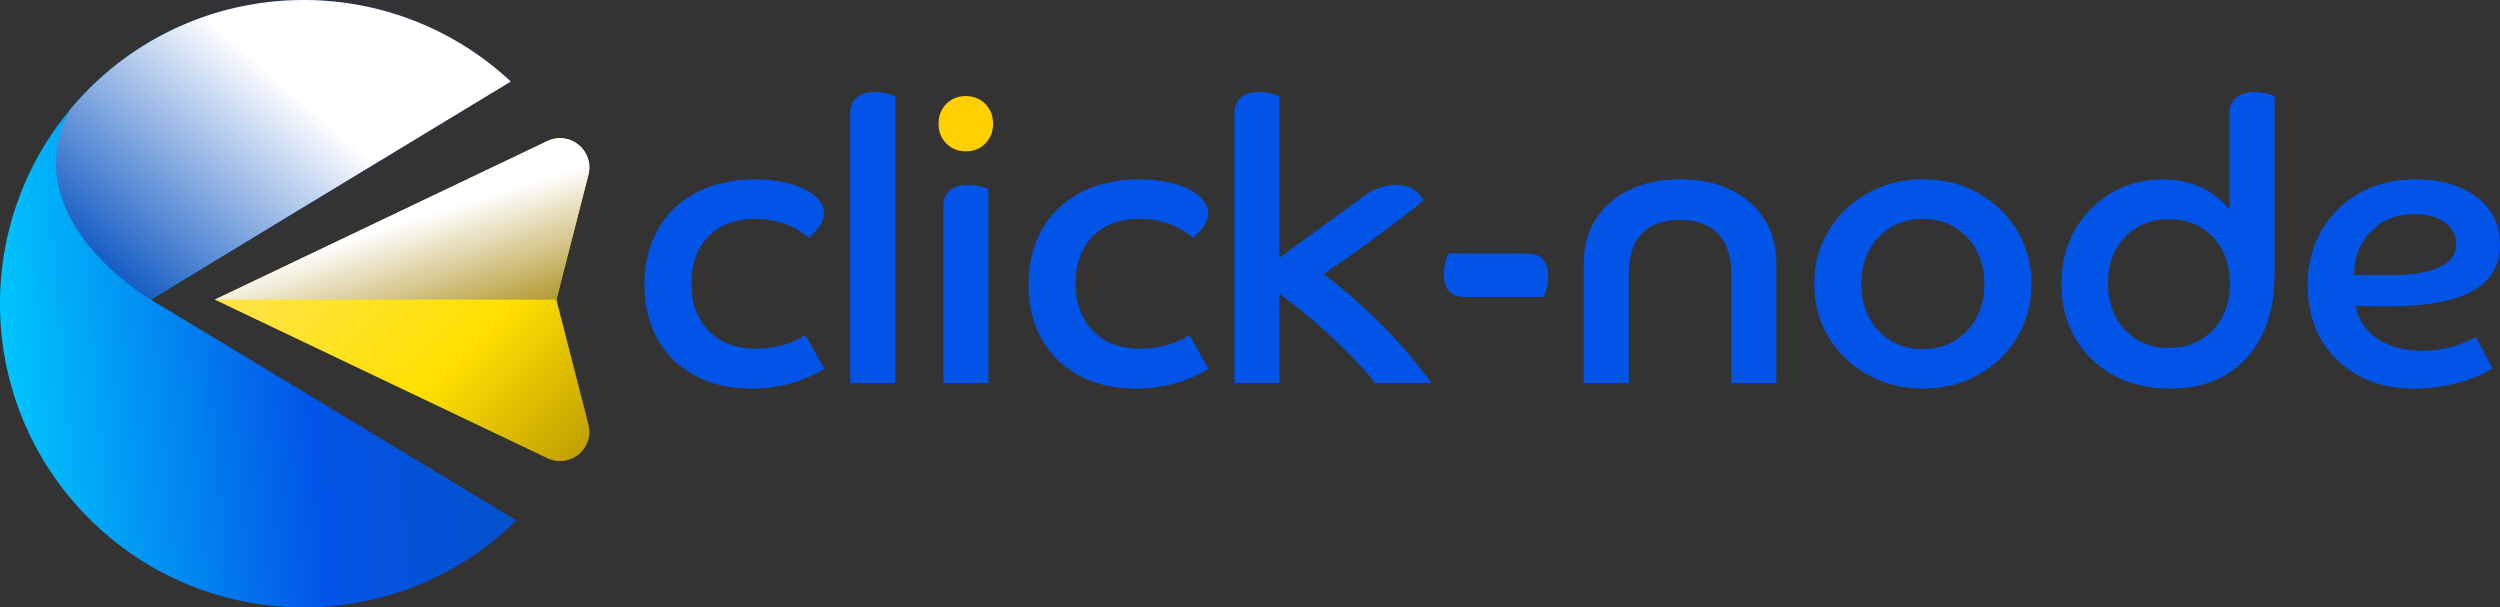 <svg xmlns="http://www.w3.org/2000/svg" xmlns:xlink="http://www.w3.org/1999/xlink" viewBox="0 0 417.94 101.54"><rect x="0" y="0" width="417.94" height="101.54" fill="#333333" stroke="none"/><defs><linearGradient id="uuid-bc77d229-d4d7-40ab-bab7-3b3d764ffab0" data-name="&#x413;&#x440;&#x430;&#x434;&#x456;&#x454;&#x43D;&#x442; &#x431;&#x435;&#x437; &#x43D;&#x430;&#x437;&#x432;&#x438; 2" x1="104.87" y1="-304.21" x2="23.34" y2="-373.03" gradientTransform="translate(242.63 335.73) rotate(-45)" gradientUnits="userSpaceOnUse"><stop offset="0" stop-color="#0650bc"></stop><stop offset=".48" stop-color="#0254e6"></stop><stop offset="1" stop-color="#00d0ff"></stop></linearGradient><linearGradient id="uuid-20a2bc76-e6f2-4f5e-9fb2-88df99f5fb6e" data-name="&#x413;&#x440;&#x430;&#x434;&#x456;&#x454;&#x43D;&#x442; &#x431;&#x435;&#x437; &#x43D;&#x430;&#x437;&#x432;&#x438; 4" x1="455.14" y1="-403.7" x2="516.47" y2="-403.7" gradientTransform="translate(710.81 110.7) rotate(-135)" gradientUnits="userSpaceOnUse"><stop offset="0" stop-color="#ba9702"></stop><stop offset=".48" stop-color="#ffe000"></stop><stop offset="1" stop-color="#ffe443"></stop></linearGradient><linearGradient id="uuid-5e818af9-6e9a-4414-9214-cd4419563407" data-name="&#x413;&#x440;&#x430;&#x434;&#x456;&#x454;&#x43D;&#x442; &#x431;&#x435;&#x437; &#x43D;&#x430;&#x437;&#x432;&#x438; 5" x1="75.38" y1="-313.84" x2="86.7" y2="-335.38" gradientTransform="translate(242.63 335.73) rotate(-45)" gradientUnits="userSpaceOnUse"><stop offset="0" stop-color="#a38404"></stop><stop offset="1" stop-color="#fff"></stop></linearGradient><linearGradient id="uuid-fc37ea84-c4f5-4ac7-83b3-77ab92eb19fa" data-name="&#x413;&#x440;&#x430;&#x434;&#x456;&#x454;&#x43D;&#x442; &#x431;&#x435;&#x437; &#x43D;&#x430;&#x437;&#x432;&#x438; 3" x1="44.11" y1="-360.29" x2="89.79" y2="-363.4" gradientTransform="translate(242.63 335.73) rotate(-45)" gradientUnits="userSpaceOnUse"><stop offset="0" stop-color="#0451bf"></stop><stop offset="1" stop-color="#fff"></stop></linearGradient></defs><g style="isolation: isolate;"><g id="uuid-ef68614c-d257-4e32-8ab4-479bfc5611a3" data-name="11666555"><g><path d="M25.22,50.09L85.39,13.63C65.48-4.94,34.28-4.54,14.87,14.87c-19.83,19.83-19.83,51.97,0,71.8,19.72,19.72,51.61,19.83,71.46.33L25.22,50.09Z" style="fill: url(#uuid-bc77d229-d4d7-40ab-bab7-3b3d764ffab0);"></path><path d="M98.37,29.22l-5.36,20.87,5.36,20.87c1.03,4.03-3.1,7.43-6.86,5.64l-55.6-26.51,55.6-26.51c3.75-1.79,7.89,1.61,6.86,5.64Z" style="fill: url(#uuid-20a2bc76-e6f2-4f5e-9fb2-88df99f5fb6e);"></path><path d="M35.91,50.09h57.1s5.36-20.87,5.36-20.87c1.03-4.03-3.1-7.43-6.86-5.64l-55.6,26.51Z" style="fill: url(#uuid-5e818af9-6e9a-4414-9214-cd4419563407); mix-blend-mode: multiply;"></path><path d="M14.87,14.87c-1.14,1.14-2.21,2.33-3.22,3.54-9.47,18.32,13.56,31.68,13.56,31.68L85.39,13.63C65.48-4.94,34.28-4.54,14.87,14.87Z" style="fill: url(#uuid-fc37ea84-c4f5-4ac7-83b3-77ab92eb19fa); mix-blend-mode: multiply;"></path><path d="M126.48,58.3c-3.34,0-6-.98-7.95-2.94-1.96-1.96-2.94-4.61-2.94-7.95s.97-6.04,2.9-7.95c1.94-1.91,4.51-2.87,7.72-2.87,1.76,0,3.42.28,4.98.83,1.56.55,2.89,1.33,3.99,2.34.79-.62,1.42-1.29,1.88-2.01.46-.73.69-1.44.69-2.15,0-1.01-.48-1.94-1.45-2.77-.97-.88-2.34-1.57-4.12-2.08-1.78-.51-3.77-.76-5.97-.76-3.83,0-7.13.75-9.9,2.25s-4.9,3.56-6.37,6.2c-1.48,2.64-2.21,5.7-2.21,9.17s.75,6.58,2.24,9.17c1.5,2.6,3.59,4.61,6.27,6.04,2.68,1.43,5.81,2.14,9.37,2.14,4.49,0,8.56-1.1,12.21-3.3l-3.17-5.61c-2.46,1.5-5.19,2.24-8.18,2.24Z" style="fill: #0254e6;"></path><path d="M146.15,15.4c-1.19,0-2.16.3-2.9.89-.75.59-1.12,1.46-1.12,2.61v45.14h7.52V16.12c-.4-.22-.92-.4-1.58-.53s-1.3-.2-1.91-.2Z" style="fill: #0254e6;"></path><path d="M161.73,30.91c-1.19,0-2.16.3-2.9.89-.75.59-1.12,1.46-1.12,2.61v29.63h7.52V31.63c-.4-.22-.92-.4-1.58-.53-.66-.13-1.3-.2-1.91-.2Z" style="fill: #0254e6;"></path><path d="M190.7,58.3c-3.34,0-6-.98-7.95-2.94-1.96-1.96-2.94-4.61-2.94-7.95s.97-6.04,2.9-7.95c1.94-1.91,4.51-2.87,7.72-2.87,1.76,0,3.42.28,4.98.83,1.56.55,2.89,1.33,3.99,2.34.79-.62,1.42-1.29,1.88-2.01.46-.73.69-1.44.69-2.15,0-1.01-.48-1.94-1.45-2.77-.97-.88-2.34-1.57-4.12-2.08-1.78-.51-3.77-.76-5.97-.76-3.83,0-7.13.75-9.9,2.25s-4.9,3.56-6.37,6.2c-1.48,2.64-2.21,5.7-2.21,9.17s.75,6.58,2.24,9.17c1.5,2.6,3.59,4.61,6.27,6.04,2.68,1.43,5.81,2.14,9.37,2.14,4.49,0,8.56-1.1,12.21-3.3l-3.17-5.61c-2.46,1.5-5.19,2.24-8.18,2.24Z" style="fill: #0254e6;"></path><path d="M221.26,45.82c1.32-.88,2.8-1.9,4.46-3.07,1.65-1.17,3.29-2.35,4.92-3.56,1.63-1.21,3.1-2.32,4.42-3.33,1.32-1.01,2.29-1.8,2.9-2.38-.35-.7-.9-1.31-1.65-1.82-.75-.51-1.74-.76-2.97-.76-.75,0-1.61.14-2.57.43-.97.29-2.02.87-3.17,1.75l-13.73,10.03v-26.99c-.4-.22-.92-.4-1.58-.53s-1.3-.2-1.91-.2c-1.19,0-2.16.3-2.9.89-.75.59-1.12,1.46-1.12,2.61v45.14h7.52v-14.92c2.11,1.54,4.17,3.18,6.17,4.92,2,1.74,3.85,3.46,5.54,5.18,1.69,1.72,3.14,3.32,4.32,4.82h9.37c-2.29-3.21-5.02-6.41-8.18-9.6s-6.45-6.06-9.83-8.61Z" style="fill: #0254e6;"></path><path d="M255.31,42.39h-13.2c-.48,1.06-.73,2.2-.73,3.43,0,2.55,1.17,3.83,3.5,3.83h13.2c.48-1.06.73-2.2.73-3.43,0-2.55-1.17-3.83-3.5-3.83Z" style="fill: #0254e6;"></path><path d="M289.34,31.73c-2.4-1.17-5.23-1.75-8.48-1.75s-6.03.58-8.45,1.75c-2.42,1.17-4.3,2.81-5.64,4.92-1.34,2.11-2.01,4.58-2.01,7.39v20h7.52v-18.08c0-6.12,2.86-9.17,8.58-9.17,2.81,0,4.95.78,6.4,2.34,1.45,1.56,2.18,3.84,2.18,6.83v18.08h7.52v-20c0-2.82-.67-5.28-2.01-7.39-1.34-2.11-3.21-3.75-5.61-4.92Z" style="fill: #0254e6;"></path><path d="M330.72,32.29c-2.75-1.54-5.84-2.31-9.27-2.31s-6.51.77-9.24,2.31c-2.73,1.54-4.9,3.63-6.5,6.27-1.61,2.64-2.41,5.61-2.41,8.91s.8,6.27,2.41,8.91c1.61,2.64,3.77,4.73,6.5,6.27,2.73,1.54,5.81,2.31,9.24,2.31s6.52-.77,9.27-2.31c2.75-1.54,4.92-3.63,6.5-6.27,1.58-2.64,2.38-5.61,2.38-8.91s-.79-6.27-2.38-8.91c-1.58-2.64-3.75-4.73-6.5-6.27ZM330.42,53.12c-.88,1.65-2.1,2.94-3.66,3.86-1.56.92-3.33,1.39-5.31,1.39s-3.75-.46-5.31-1.39c-1.56-.92-2.78-2.21-3.66-3.86-.88-1.65-1.32-3.53-1.32-5.64s.44-3.99,1.32-5.64c.88-1.65,2.1-2.94,3.66-3.86,1.56-.92,3.33-1.39,5.31-1.39s3.75.46,5.31,1.39c1.56.92,2.78,2.21,3.66,3.86.88,1.65,1.32,3.53,1.32,5.64s-.44,3.99-1.32,5.64Z" style="fill: #0254e6;"></path><path d="M376.75,15.4c-1.19,0-2.16.3-2.9.89-.75.59-1.12,1.46-1.12,2.61v16.17c-1.23-1.58-2.81-2.83-4.72-3.73-1.91-.9-4.08-1.35-6.5-1.35-3.17,0-6.03.76-8.58,2.28-2.55,1.52-4.58,3.59-6.07,6.2-1.5,2.62-2.24,5.62-2.24,9.01s.77,6.4,2.31,9.04c1.54,2.64,3.67,4.71,6.4,6.2,2.73,1.5,5.9,2.24,9.5,2.24s6.64-.76,9.24-2.28c2.6-1.52,4.61-3.71,6.04-6.57,1.43-2.86,2.15-6.27,2.15-10.23v-29.77c-.4-.22-.92-.4-1.58-.53s-1.3-.2-1.91-.2ZM369.92,55.19c-1.91,1.98-4.37,2.97-7.36,2.97s-5.38-.99-7.29-2.97c-1.91-1.98-2.87-4.58-2.87-7.79s.96-5.81,2.87-7.79c1.91-1.98,4.34-2.97,7.29-2.97s5.44.99,7.36,2.97c1.91,1.98,2.87,4.58,2.87,7.79s-.96,5.81-2.87,7.79Z" style="fill: #0254e6;"></path><path d="M404.93,58.63c-3.04,0-5.56-.68-7.56-2.05-2-1.36-3.18-3.19-3.53-5.48.88.04,1.77.08,2.67.1.9.02,1.66.03,2.28.03,6.64,0,11.49-.86,14.55-2.57,3.06-1.72,4.59-4.29,4.59-7.72s-1.31-6.06-3.93-8.02c-2.62-1.96-6.04-2.94-10.26-2.94-3.48,0-6.57.76-9.27,2.28-2.71,1.52-4.83,3.61-6.37,6.27-1.54,2.66-2.31,5.73-2.31,9.21s.75,6.43,2.24,9.01c1.5,2.57,3.57,4.59,6.24,6.04,2.66,1.45,5.73,2.18,9.21,2.18,1.58,0,3.21-.14,4.88-.43,1.67-.29,3.23-.69,4.69-1.22,1.45-.53,2.66-1.1,3.63-1.72l-2.77-5.28c-2.68,1.54-5.68,2.31-8.98,2.31ZM396.45,38.59c1.87-1.87,4.26-2.8,7.16-2.8,2.07,0,3.75.45,5.05,1.35,1.3.9,1.95,2.12,1.95,3.66,0,3.48-3.81,5.21-11.42,5.21h-3.3c-.84,0-1.63-.02-2.38-.07.09-3.04,1.07-5.49,2.94-7.36Z" style="fill: #0254e6;"></path><path d="M161.46,16.06c-1.32,0-2.41.44-3.27,1.32-.86.88-1.29,1.98-1.29,3.3s.43,2.42,1.29,3.3c.86.88,1.95,1.32,3.27,1.32s2.41-.44,3.27-1.32c.86-.88,1.29-1.98,1.29-3.3s-.43-2.42-1.29-3.3c-.86-.88-1.95-1.32-3.27-1.32Z" style="fill: #ffd000;"></path></g></g></g></svg>